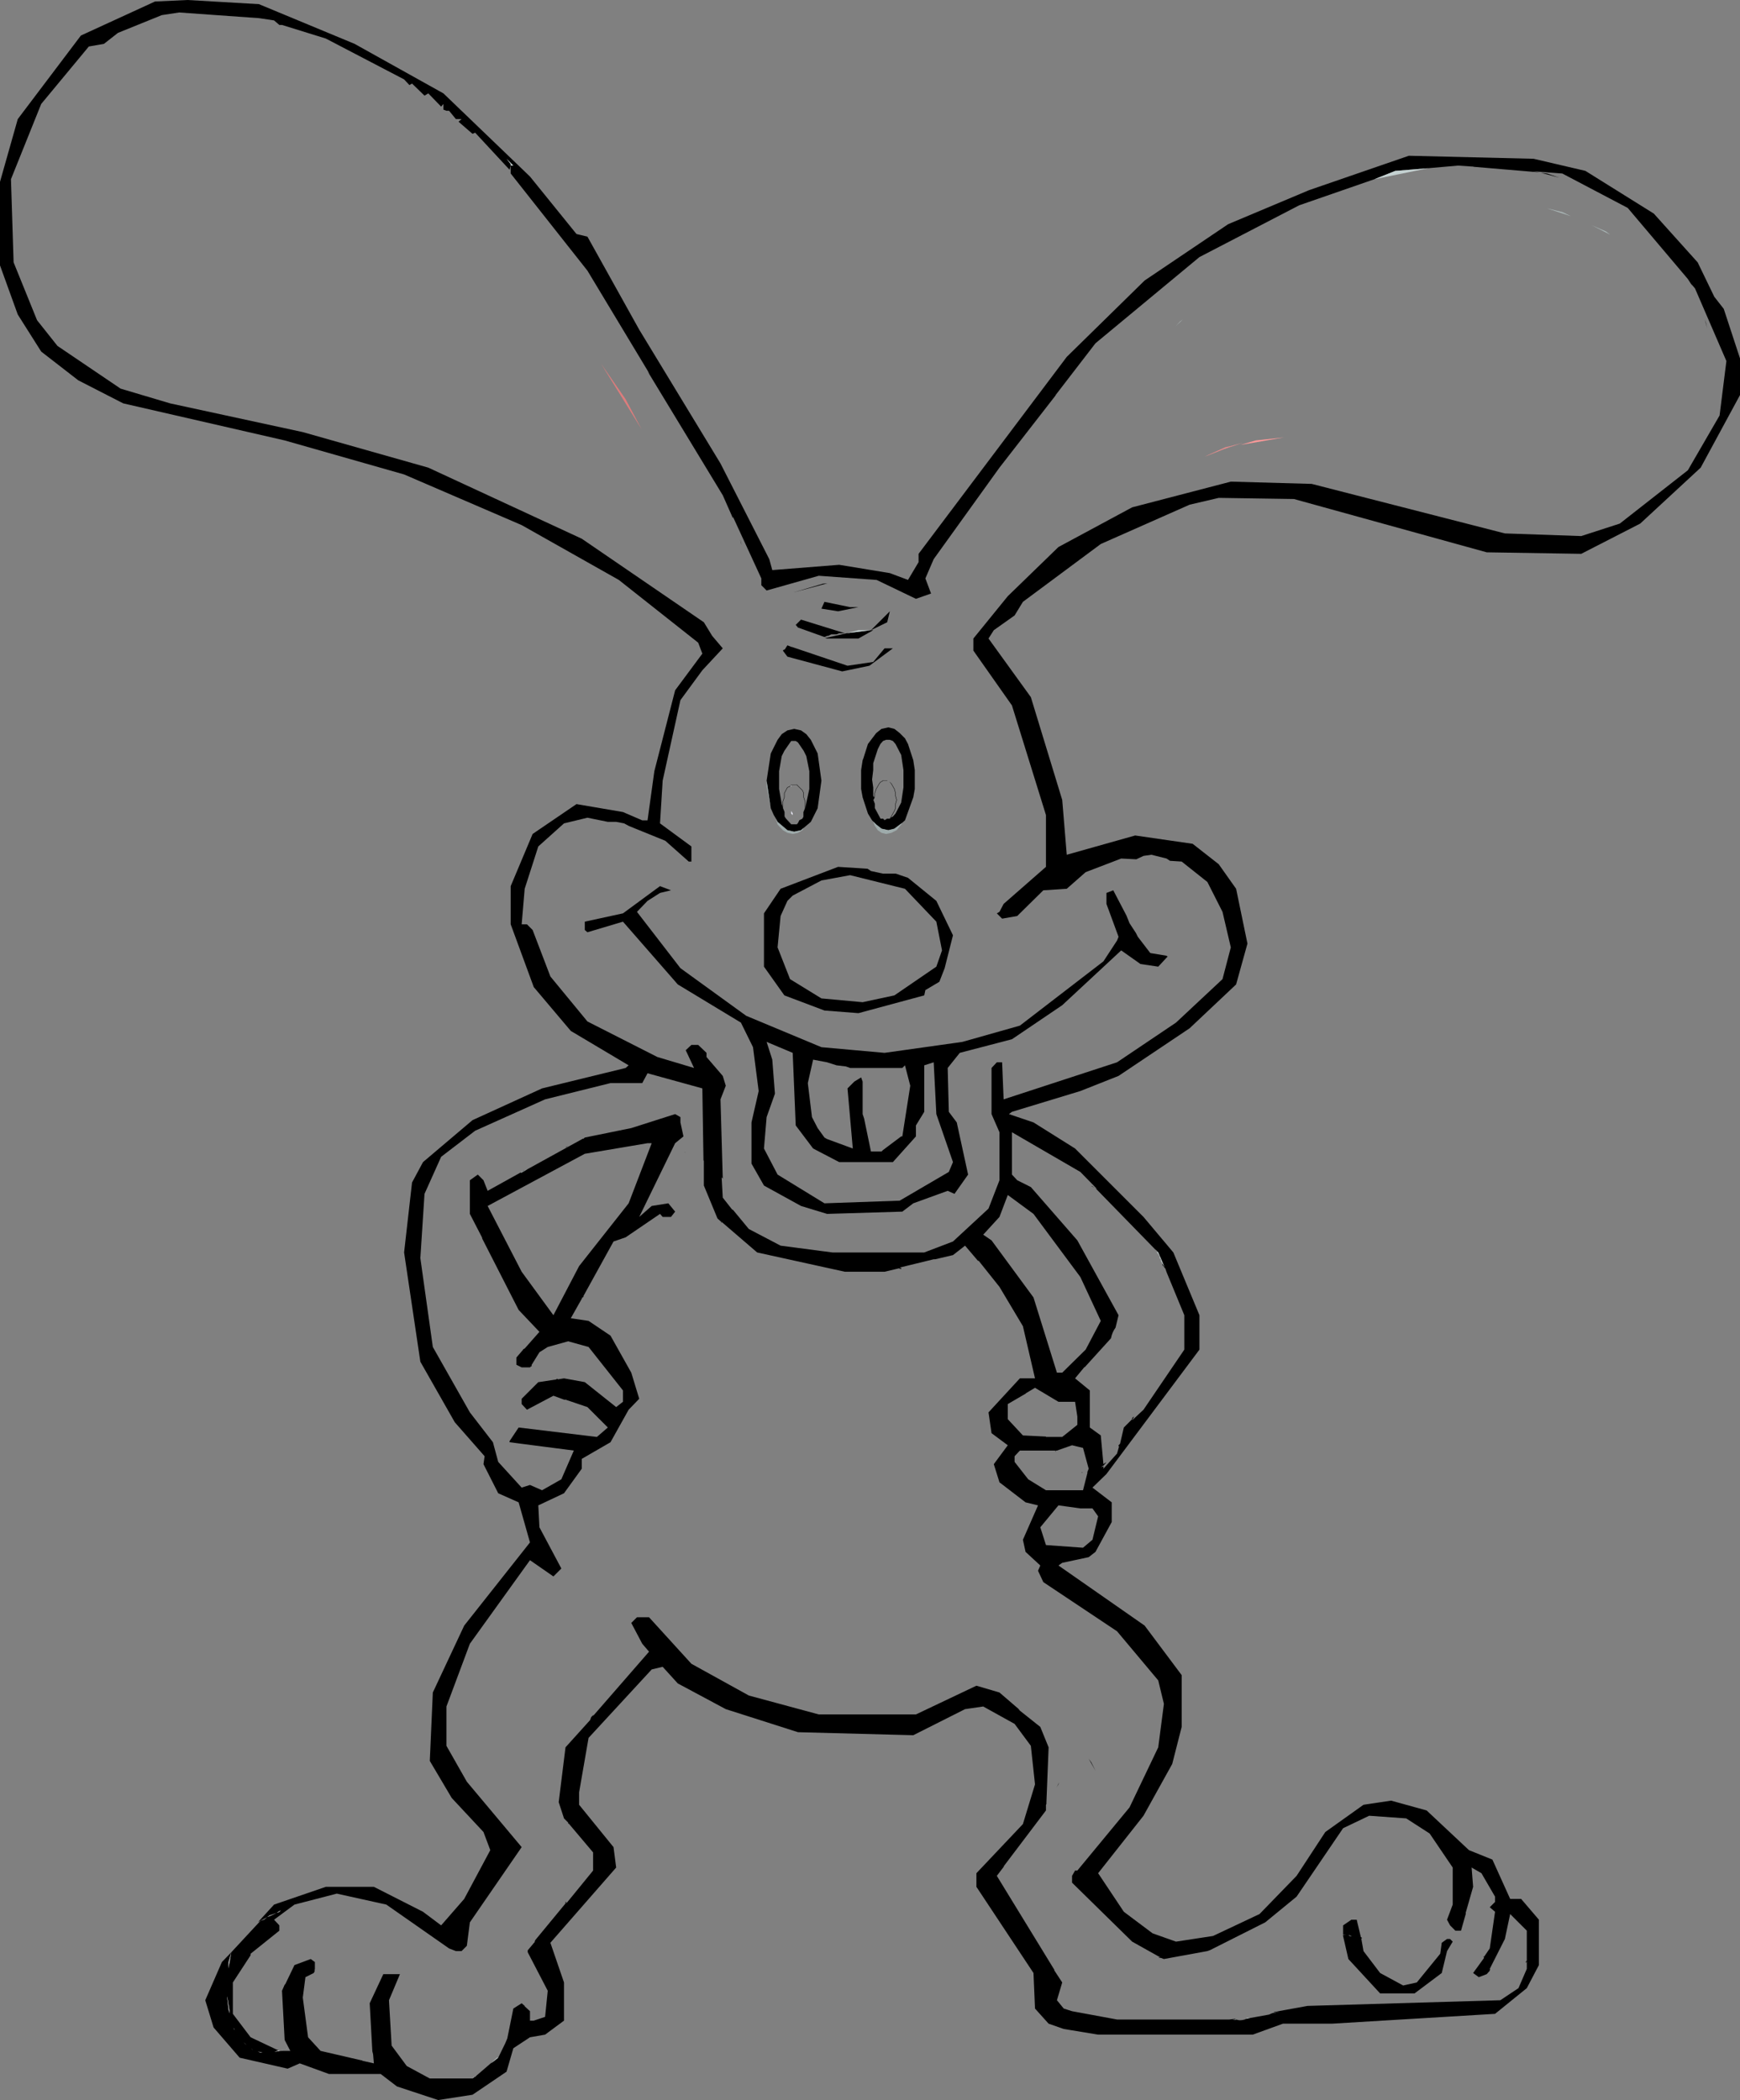 <?xml version="1.0" encoding="UTF-8" standalone="no"?>
<svg xmlns:xlink="http://www.w3.org/1999/xlink" height="277.75px" width="230.15px" xmlns="http://www.w3.org/2000/svg">
  <rect width="100%" height="100%" fill="#808080" stroke="none"/>
  <g transform="matrix(1.0, 0.0, 0.0, 1.0, -97.75, -0.85)">
    <path d="M325.75 41.7 L327.9 48.25 327.9 53.1 322.7 62.7 314.7 70.1 306.9 74.1 294.4 73.9 268.9 66.85 258.95 66.7 255.1 67.6 243.35 72.8 233.05 80.45 231.95 82.25 229.2 84.2 228.5 85.3 234.1 93.05 238.25 106.65 238.85 113.9 247.9 111.35 255.5 112.45 258.95 115.15 261.25 118.4 262.75 125.65 261.25 131.05 255.1 136.85 245.7 143.15 240.65 145.15 231.6 147.9 231.2 148.2 234.45 149.3 239.95 152.75 249.0 161.8 252.95 166.5 256.4 174.8 256.4 179.35 244.1 195.8 242.25 197.6 244.8 199.55 244.8 202.15 242.65 206.1 241.75 206.8 238.25 207.55 237.75 207.9 249.15 215.85 254.05 222.4 254.05 229.25 252.8 234.15 249.0 241.0 243.0 248.6 246.4 253.7 250.2 256.55 253.3 257.65 258.2 256.9 264.35 254.0 269.25 248.95 273.05 243.15 278.1 239.55 281.75 239.0 286.45 240.3 292.05 245.55 295.15 246.8 297.5 252.0 298.95 252.0 301.3 254.75 301.3 260.75 299.7 263.8 295.5 267.2 273.95 268.5 267.45 268.5 263.45 269.95 243.0 269.95 238.45 269.2 236.45 268.5 234.65 266.5 234.45 261.8 226.9 250.4 226.9 248.6 233.05 242.1 234.65 236.85 234.1 231.75 231.95 228.85 227.8 226.55 225.4 226.9 218.55 230.35 203.3 229.95 193.75 226.9 187.4 223.5 185.4 221.3 183.95 221.65 175.6 230.7 174.35 237.9 174.35 239.55 178.9 245.15 179.25 247.85 170.55 257.8 172.35 263.05 172.35 268.1 169.85 269.95 167.85 270.3 165.65 271.75 164.75 274.85 160.25 277.9 155.7 278.6 150.25 276.8 148.1 275.15 141.25 275.15 137.4 273.75 135.8 274.45 129.45 273.0 126.0 269.0 124.9 265.4 127.1 260.35 128.35 259.05 132.2 254.9 132.7 254.75 133.1 254.4 131.9 255.05 134.0 252.75 140.85 250.4 147.2 250.4 153.7 253.7 156.1 255.5 159.15 252.0 162.6 245.55 161.7 243.15 157.5 238.65 154.6 233.75 155.0 224.7 159.15 215.85 167.85 204.85 166.35 199.55 163.65 198.35 161.7 194.5 161.85 193.45 157.9 188.95 153.35 180.95 151.2 166.5 152.25 157.25 153.7 154.55 160.25 149.0 169.45 144.8 180.5 142.1 180.9 141.75 173.25 137.2 168.35 131.4 165.3 123.1 165.3 118.05 168.2 111.15 174.0 107.2 180.15 108.25 182.7 109.35 183.4 109.35 184.3 102.85 187.05 92.15 190.65 87.3 190.1 85.85 179.6 77.55 166.75 70.3 151.2 63.6 135.4 59.1 114.05 54.2 108.1 51.15 103.2 47.35 100.1 42.45 97.75 35.95 97.75 24.9 100.1 16.6 108.45 5.55 118.25 1.05 122.55 0.85 132.0 1.4 144.65 6.65 156.4 13.2 167.85 24.2 174.0 31.8 175.45 32.15 182.3 44.45 193.05 62.15 199.5 74.8 199.9 76.25 208.75 75.55 215.45 76.65 217.85 77.55 219.25 75.2 219.25 74.1 238.85 48.05 249.15 37.95 260.2 30.5 270.9 26.0 284.1 21.45 300.6 21.85 307.45 23.45 316.5 29.1 322.3 35.55 324.5 40.1 325.75 41.7 M165.3 22.75 L165.15 23.3 160.6 18.4 160.25 18.55 158.4 16.95 158.8 16.6 158.05 16.6 157.15 15.5 156.8 15.5 156.4 15.35 156.4 14.6 156.1 14.95 154.4 13.2 153.9 13.5 152.25 11.9 151.9 12.1 151.2 11.35 140.85 5.95 135.05 4.15 134.7 4.15 134.0 3.55 132.0 3.25 121.45 2.5 119.15 2.85 113.35 5.2 111.5 6.65 109.5 7.0 103.2 14.6 99.2 24.55 99.55 35.55 102.65 43.2 105.35 46.6 113.7 52.25 120.25 54.2 137.8 58.0 154.4 62.7 174.7 72.1 190.85 83.15 191.95 84.95 193.35 86.6 190.65 89.5 187.75 93.45 185.4 104.1 185.05 109.75 189.2 112.8 189.2 114.8 188.85 114.8 185.75 112.05 180.95 110.1 180.3 109.75 179.25 109.55 178.15 109.55 175.45 109.0 172.35 109.75 168.95 112.8 167.15 118.4 166.75 123.1 167.45 123.1 168.2 123.85 170.55 130.0 175.45 135.95 184.7 140.65 189.55 142.1 188.45 139.75 189.2 139.05 190.1 139.05 191.2 140.1 191.2 140.65 193.35 143.15 193.75 144.45 193.05 146.25 193.35 156.75 193.2 156.55 193.35 159.25 194.65 160.9 194.65 160.8 196.8 163.4 201.0 165.6 207.85 166.5 220.0 166.5 223.8 165.05 228.5 160.7 229.95 156.95 229.95 150.6 228.9 148.2 228.9 142.1 229.6 141.35 230.3 141.35 230.5 146.25 245.5 141.35 253.3 136.1 259.45 130.35 260.55 126.15 259.45 121.45 257.45 117.5 254.05 114.8 252.5 114.7 252.05 114.4 250.05 113.9 249.0 114.05 248.05 114.5 246.05 114.4 241.35 116.2 238.85 118.4 235.75 118.6 232.3 122.0 230.3 122.35 229.6 121.65 229.95 121.45 230.5 120.4 236.1 115.5 236.1 108.65 231.6 94.15 226.5 86.9 226.5 85.3 231.05 79.7 237.75 73.2 247.5 67.95 260.55 64.55 271.25 64.85 296.8 71.4 306.9 71.75 312.0 70.1 321.0 63.05 325.2 55.8 326.1 48.6 321.95 39.0 321.45 38.4 321.65 38.75 321.0 37.75 313.05 28.35 304.4 23.8 300.5 23.5 301.4 23.65 292.55 22.9 292.7 22.9 292.05 22.85 290.6 22.75 286.65 23.1 282.3 23.45 279.55 24.55 269.6 28.0 256.4 34.85 242.65 46.25 237.3 53.2 237.45 53.05 229.95 62.7 221.25 74.8 220.15 77.35 220.9 79.35 218.9 80.05 213.8 77.6 213.65 77.55 206.05 77.0 199.15 78.95 198.45 78.25 198.45 77.35 194.7 69.2 194.7 69.4 193.35 66.35 183.4 49.95 183.7 50.35 175.45 36.65 165.3 23.8 165.3 22.75 165.65 22.75 164.75 21.85 165.3 22.55 165.3 22.75 M302.4 23.8 L304.0 24.35 301.55 23.7 302.4 23.8 M323.55 44.25 L323.25 43.1 323.4 43.55 323.55 44.25 M195.75 72.65 L195.65 72.15 195.85 72.95 195.75 72.65 M202.4 86.4 L202.4 86.45 202.45 86.4 209.85 88.9 213.25 88.4 214.75 86.6 215.85 86.6 212.75 88.9 209.15 89.65 201.9 87.7 201.3 86.9 201.4 86.8 201.55 86.75 201.9 86.2 202.4 86.4 M199.15 104.1 L199.7 100.5 200.6 98.7 201.15 97.95 201.9 97.45 202.8 97.25 203.7 97.45 204.4 97.95 205.0 98.7 205.9 100.5 206.4 104.1 205.9 107.75 205.0 109.55 204.05 110.35 203.7 110.65 202.8 110.85 201.9 110.65 200.6 109.55 200.4 109.15 200.1 108.65 199.7 107.75 199.15 104.1 M212.95 84.2 L215.45 81.7 215.1 83.15 212.95 84.2 213.25 84.2 211.3 85.3 207.15 85.3 206.85 85.25 209.75 84.6 212.95 84.2 M207.2 78.0 L202.7 79.2 206.6 78.05 207.2 78.0 M203.3 83.85 L203.0 83.5 203.7 82.8 209.5 84.6 208.75 84.6 208.4 84.75 207.7 84.75 207.3 84.95 207.15 84.95 Q207.0 85.05 206.8 85.1 L203.3 83.85 M206.8 80.45 L210.2 81.15 211.3 81.15 208.6 81.7 206.4 81.35 206.8 80.45 M213.25 109.5 L213.1 109.35 212.55 108.45 211.85 106.3 211.65 105.2 211.65 102.7 211.85 101.4 211.95 101.15 212.55 99.25 213.65 97.8 214.35 97.25 215.25 97.05 216.05 97.25 216.75 97.8 217.45 98.5 217.85 99.25 218.55 101.4 218.75 102.7 218.75 105.2 218.55 106.3 217.45 109.35 217.05 109.7 216.05 110.45 215.25 110.65 214.35 110.45 213.65 109.9 213.25 109.5 M215.55 109.0 L215.85 108.85 216.2 108.45 216.95 107.0 217.25 105.0 217.25 102.7 216.95 100.7 216.2 99.25 215.85 98.85 215.45 98.7 214.95 98.7 214.55 98.85 214.2 99.25 213.85 99.95 213.25 101.8 213.25 102.7 213.1 103.95 213.25 105.0 213.25 106.1 213.4 106.35 213.25 106.65 213.4 106.35 213.4 106.4 213.25 106.65 213.45 107.2 213.45 107.75 214.2 109.15 214.55 109.15 214.75 109.35 215.1 109.15 215.45 109.15 215.55 109.0 M204.25 107.75 L204.8 105.2 204.8 102.85 204.4 100.85 204.05 100.15 203.3 99.05 203.0 98.85 202.4 98.85 201.5 100.15 201.15 100.85 200.8 102.85 200.8 105.2 201.15 107.2 201.3 107.6 201.3 107.75 201.5 108.25 201.5 108.85 201.7 109.15 202.4 109.9 203.15 109.9 203.3 109.75 203.5 109.35 203.9 109.15 204.05 108.85 204.05 108.25 204.25 107.75 M212.5 115.75 L212.95 116.05 214.55 116.4 216.25 116.4 217.85 116.95 221.6 120.0 223.8 124.55 222.7 128.9 222.0 130.7 220.15 131.8 220.0 132.5 211.3 134.85 206.8 134.5 201.5 132.5 198.8 128.7 198.8 121.65 201.0 118.4 208.6 115.5 212.5 115.75 M221.25 141.35 L220.0 141.75 220.0 147.9 218.9 149.7 218.9 151.15 215.85 154.55 208.75 154.55 205.3 152.75 203.0 149.7 202.6 140.1 199.15 138.65 199.9 141.0 200.25 145.5 199.15 148.6 198.8 152.75 200.6 156.2 206.8 160.0 216.75 159.65 223.25 155.85 223.8 154.55 221.6 148.2 221.25 141.35 M209.65 141.9 L208.4 141.75 207.15 141.35 205.3 141.0 204.6 144.1 205.15 148.6 205.9 150.05 206.8 151.3 207.15 151.5 210.55 152.75 209.85 144.8 210.75 143.9 211.65 143.35 211.85 143.9 211.85 148.2 212.05 148.8 212.95 153.15 214.35 153.15 214.55 152.95 216.95 151.15 217.1 151.15 218.15 144.45 217.45 141.75 217.1 142.1 210.2 142.1 209.65 141.9 M210.2 116.6 L206.4 117.3 202.6 119.3 201.9 120.0 201.0 122.0 200.6 126.15 202.25 130.35 206.4 132.9 211.85 133.4 216.05 132.5 221.6 128.7 222.35 126.55 221.6 122.75 217.45 118.4 210.2 116.6 M214.75 140.1 L225.05 138.65 232.65 136.5 243.7 128.0 245.5 125.25 245.7 124.75 244.1 120.4 244.1 118.95 245.0 118.6 246.75 121.95 247.15 122.95 248.0 124.25 248.25 124.75 249.9 126.9 252.0 127.25 252.2 127.35 250.95 128.7 248.6 128.35 246.05 126.55 238.25 133.8 231.6 138.3 224.7 140.1 223.1 142.1 223.25 147.9 224.3 149.3 225.8 156.2 224.0 158.75 223.1 158.35 218.55 160.0 217.1 161.1 207.15 161.4 203.7 160.35 198.8 157.65 197.15 154.75 197.15 149.3 198.1 145.15 197.35 139.35 195.75 136.1 187.4 131.05 180.15 122.75 175.45 124.15 175.1 123.85 175.1 122.75 180.15 121.65 185.05 118.05 186.5 118.6 185.05 118.95 183.4 120.0 182.0 121.45 187.75 128.9 196.45 135.2 206.4 139.35 214.75 140.1 M266.15 267.05 L266.2 267.0 266.3 266.95 270.7 266.15 296.2 265.4 298.6 263.8 299.7 261.25 299.7 260.25 299.6 260.45 299.55 260.35 299.7 260.15 299.7 256.2 297.5 254.0 296.8 257.3 294.8 261.25 294.85 261.35 294.8 261.4 294.8 261.5 294.4 261.95 293.35 262.35 292.6 261.8 294.05 259.8 294.0 259.7 294.0 259.6 294.0 259.55 294.05 259.65 294.8 258.55 295.5 253.7 294.8 253.1 295.5 252.4 295.5 251.7 293.7 248.6 292.4 247.85 292.6 250.4 291.6 253.9 291.65 253.9 291.0 256.2 290.25 256.2 289.55 255.5 289.15 254.75 289.9 252.75 289.9 247.85 286.85 243.35 283.75 241.35 278.85 241.0 275.4 242.65 269.25 251.7 265.1 255.1 257.85 258.75 257.45 258.9 251.7 259.95 251.3 259.8 251.05 259.8 251.0 259.75 251.25 259.75 247.5 257.65 239.55 249.85 239.55 248.95 239.95 248.25 240.25 248.25 247.15 239.9 250.95 231.95 251.7 226.2 250.95 223.1 245.5 216.6 235.75 210.1 235.05 208.6 235.35 207.9 233.4 206.1 233.05 204.5 235.05 199.95 233.4 199.55 229.95 196.9 229.2 194.5 231.05 192.0 228.9 190.4 228.5 187.65 232.65 183.15 234.65 183.15 233.05 176.25 229.95 171.05 227.2 167.6 227.1 167.6 225.4 165.6 223.8 166.85 221.45 167.4 221.25 167.4 216.75 168.5 217.0 168.6 216.9 168.7 216.65 168.6 214.75 169.05 209.5 169.05 197.9 166.5 193.25 162.5 193.05 162.65 193.2 162.5 192.65 162.0 190.85 157.65 190.85 154.35 190.8 154.35 190.65 144.8 183.4 142.8 182.7 144.1 178.5 144.1 169.85 146.25 160.6 150.4 156.1 153.85 153.9 158.75 153.35 167.25 155.0 179.0 159.9 187.65 162.95 191.6 163.65 194.2 166.75 197.6 167.85 197.25 169.45 197.95 172.0 196.5 173.65 192.7 165.15 191.6 165.15 191.45 166.35 189.65 176.7 190.9 178.15 189.65 175.45 186.95 172.5 185.95 172.45 186.0 170.95 185.45 167.45 187.3 166.75 186.55 166.75 185.85 168.95 183.65 169.0 183.65 171.3 183.3 171.45 183.2 171.55 183.25 171.45 183.3 172.35 183.15 175.1 183.65 179.25 186.95 180.15 186.25 180.15 184.75 175.6 179.0 172.9 178.25 170.2 179.0 169.1 179.7 168.05 181.4 168.1 181.5 168.05 181.6 168.05 181.5 167.85 181.7 166.75 181.7 166.05 181.35 166.05 180.4 166.95 179.35 166.95 179.3 167.15 179.2 167.2 179.15 169.1 177.0 166.35 174.1 161.55 164.7 161.5 164.5 159.9 161.4 159.9 156.95 160.95 156.2 161.7 156.95 162.25 158.35 166.75 155.85 166.6 156.0 167.5 155.5 174.85 151.45 174.9 151.45 175.1 151.3 181.25 150.05 187.05 148.2 187.75 148.6 187.75 149.3 188.15 151.15 187.05 152.05 182.3 161.8 183.95 160.35 186.15 160.0 187.05 161.1 186.5 161.8 185.4 161.8 185.05 161.4 180.5 164.5 178.9 165.05 174.9 172.3 174.95 172.3 174.95 172.35 174.6 172.6 174.8 172.45 173.25 175.2 175.6 175.55 178.5 177.5 181.25 182.4 182.3 185.85 180.9 187.3 178.5 191.6 174.7 193.8 174.7 195.1 172.35 198.35 168.95 199.95 169.1 202.85 172.0 208.3 170.95 209.35 167.85 207.2 159.9 218.25 156.8 226.55 156.8 231.75 159.5 236.5 166.75 245.15 159.9 255.1 159.5 258.2 158.8 258.9 158.05 258.9 157.15 258.55 148.85 252.75 142.3 251.3 136.7 252.75 134.0 254.75 134.7 255.5 134.7 256.2 130.9 259.25 130.9 259.45 128.55 263.05 128.55 267.2 130.9 270.3 134.6 272.05 134.05 272.2 134.9 272.1 136.15 272.1 135.4 270.65 135.05 264.15 135.4 263.35 135.5 263.25 136.7 260.75 138.85 259.95 139.4 260.35 139.4 261.25 139.35 261.5 139.4 261.5 139.25 261.8 138.15 262.35 137.8 265.05 138.5 270.3 140.15 272.1 145.55 273.35 145.65 273.35 145.65 273.4 147.2 273.75 147.1 272.55 147.0 272.15 146.65 265.8 148.45 261.95 150.65 261.95 149.2 265.4 149.55 271.4 151.55 274.1 154.6 275.75 160.25 275.75 160.5 275.55 160.6 275.55 160.8 275.35 163.0 273.45 162.7 273.75 163.65 273.0 164.6 271.05 164.85 270.45 165.65 266.5 166.75 265.8 167.15 266.15 167.15 266.2 167.85 266.85 167.85 268.1 168.35 268.1 169.85 267.6 170.2 264.15 167.55 259.05 167.55 258.8 168.35 257.85 168.35 257.8 168.4 257.8 168.5 257.65 168.45 257.7 168.55 257.45 172.55 252.6 172.55 252.4 172.65 252.4 172.65 252.6 176.2 248.25 176.2 245.85 172.95 242.0 172.9 242.1 172.9 242.2 172.9 241.95 172.9 241.9 172.35 241.35 171.65 239.2 172.55 231.95 175.8 228.35 175.95 227.95 176.25 227.65 176.2 227.8 183.6 219.3 182.7 218.25 181.25 215.5 182.0 214.75 183.6 214.75 189.2 220.9 196.8 225.1 206.05 227.6 218.9 227.6 226.9 223.8 229.95 224.7 232.45 226.85 232.65 227.1 235.35 229.25 236.45 231.95 236.15 239.45 236.25 239.3 236.1 239.55 236.1 240.3 230.5 247.7 230.55 247.7 229.6 248.95 237.1 261.2 237.2 261.35 237.2 261.45 238.25 263.05 237.55 265.4 238.45 266.5 239.55 266.85 245.5 267.95 260.35 267.95 261.15 267.85 261.2 267.9 260.8 267.95 261.3 267.95 Q261.7 268.15 262.4 267.95 L262.6 267.85 263.1 267.75 265.6 267.3 266.05 267.1 267.05 266.9 266.15 267.05 M166.75 155.85 L167.05 155.65 167.15 155.65 166.75 155.85 M188.4 153.25 L188.35 153.25 188.3 153.2 188.4 153.25 M183.95 152.05 L183.4 152.05 175.1 153.45 162.25 160.35 166.75 169.05 170.95 174.8 174.35 168.3 180.9 160.0 183.95 152.05 M172.6 152.55 L172.95 152.4 172.6 152.6 172.6 152.55 M242.15 157.75 L242.15 157.7 242.55 157.95 242.15 157.75 M168.45 193.2 L168.55 193.1 168.45 193.2 M250.8 166.35 L250.8 166.3 250.55 166.1 242.65 158.0 242.85 158.1 240.65 155.85 231.6 150.6 231.6 156.2 232.3 156.95 234.1 157.85 240.25 164.9 245.7 174.8 245.3 176.45 Q244.85 177.05 244.7 177.85 L241.25 181.65 241.15 181.7 239.95 183.15 241.9 184.75 241.9 189.65 243.35 190.7 243.7 194.5 243.9 194.35 244.1 194.25 243.7 194.7 243.4 194.9 243.7 194.75 243.7 195.1 245.5 193.1 245.8 192.05 245.7 192.2 245.7 192.0 245.9 191.8 246.4 189.65 247.5 188.55 247.5 188.4 247.6 188.3 247.75 188.2 247.5 188.7 249.0 187.3 254.4 179.35 254.4 174.8 252.05 169.1 251.9 168.65 251.5 168.15 251.5 167.95 251.8 168.45 250.95 166.5 250.8 166.35 M240.8 195.6 L240.8 195.55 241.0 195.6 240.8 195.6 M232.65 192.7 L231.95 193.45 231.95 194.2 233.75 196.5 236.1 197.95 241.0 197.95 241.6 195.6 241.55 195.6 241.75 195.1 241.0 192.35 239.55 192.0 237.55 192.7 237.35 192.7 237.45 192.9 237.4 192.85 237.3 192.7 232.65 192.7 M234.65 184.4 L233.4 185.15 233.45 185.15 231.05 186.55 231.05 188.55 233.05 190.7 236.1 190.85 236.1 190.9 238.25 190.9 240.25 189.3 240.25 188.2 239.95 186.25 237.75 186.25 234.65 184.4 M229.95 161.8 L227.8 164.15 228.9 164.9 234.45 172.45 237.55 182.4 238.25 182.4 241.35 179.35 243.35 175.55 240.65 169.75 234.45 161.4 231.05 158.9 229.95 161.8 M159.8 158.15 L159.85 158.05 159.8 158.15 M134.7 253.7 L134.9 253.5 134.35 253.85 Q134.55 253.8 134.7 253.7 M131.1 271.9 L131.2 271.95 130.95 271.8 131.1 271.9 M130.0 270.95 L130.2 271.2 130.3 271.3 130.0 270.95 M128.7 269.2 L128.8 269.35 128.65 269.05 128.7 269.2 M127.8 264.9 L127.8 265.05 128.0 266.7 128.15 267.15 127.8 264.9 M128.35 259.05 L128.0 260.35 127.95 261.2 128.35 259.05 M133.1 254.4 L134.35 253.85 133.4 254.2 133.1 254.4 M132.2 272.3 L132.5 272.3 131.85 272.2 132.2 272.3 M277.2 254.75 L277.75 257.05 277.85 257.1 277.9 257.25 277.8 257.2 278.1 258.9 280.3 261.8 283.35 263.45 285.15 263.05 288.25 259.25 288.45 257.8 289.15 257.3 289.55 257.3 289.9 257.65 289.15 258.9 288.45 261.8 284.85 264.5 280.3 264.5 276.1 259.95 275.4 256.9 275.4 256.75 275.8 256.75 275.4 256.7 275.4 255.5 276.5 254.75 277.2 254.75 M276.55 256.9 L276.1 256.8 276.3 256.9 276.55 256.9 M237.75 236.85 L237.5 237.25 237.85 236.6 237.75 236.85 M242.65 235.05 L241.75 233.45 242.1 233.95 242.65 235.05 M242.25 200.35 L240.65 200.35 237.75 199.95 235.35 202.85 236.1 205.2 241.0 205.55 242.25 204.5 243.0 201.4 242.25 200.35" fill="#000000" fill-rule="evenodd" stroke="none"/>
    <path d="M267.6 58.7 L261.8 59.7 263.85 59.1 267.6 58.7" fill="#ff9999" fill-rule="evenodd" stroke="none"/>
    <path d="M134.9 272.1 L134.05 272.2 134.6 272.05 134.7 272.1 134.9 272.1 134.95 272.05 135.0 272.05 134.9 272.1 M174.8 172.45 L174.6 172.6 174.95 172.35 174.8 172.45 M243.7 194.7 L243.7 194.75 243.4 194.9 243.7 194.7 M134.7 253.7 Q134.55 253.8 134.35 253.85 L134.9 253.5 134.7 253.7 M133.1 254.4 L133.4 254.2 134.35 253.85 133.1 254.4 M128.35 259.05 L127.95 261.2 128.0 260.35 128.35 259.05 M127.8 264.9 L128.15 267.15 128.0 266.7 127.8 265.05 127.8 264.9 M128.7 269.2 L128.65 269.05 128.8 269.35 128.7 269.2 M130.0 270.95 L130.3 271.3 130.2 271.2 130.0 270.95 M131.1 271.9 L130.95 271.8 131.2 271.95 131.1 271.9 M135.65 271.8 L135.65 271.75 135.75 271.75 135.65 271.8 M135.1 272.05 L135.1 272.0 135.15 272.0 135.1 272.05 M132.2 272.3 L131.85 272.2 132.5 272.3 132.2 272.3" fill="#e6e6e6" fill-rule="evenodd" stroke="none"/>
    <path d="M213.4 106.35 L213.45 106.1 213.4 106.4 213.4 106.35" fill="#ccccff" fill-rule="evenodd" stroke="none"/>
    <path d="M165.3 22.75 L165.3 22.55 164.75 21.85 165.65 22.75 165.3 22.75 M213.65 77.55 L213.8 77.6 213.75 77.6 213.65 77.55 M279.55 24.55 L282.3 23.45 286.65 23.1 279.55 24.55 M292.05 22.85 L292.7 22.9 292.55 22.9 292.05 22.85 M209.75 84.6 L211.3 84.2 212.95 84.2 209.75 84.6 M266.15 267.05 L267.05 266.9 266.05 267.1 266.15 267.05 M263.1 267.75 L262.6 267.85 262.65 267.75 263.1 267.75 M261.3 267.95 L260.8 267.95 261.2 267.9 261.3 267.95 M168.45 257.7 L168.5 257.65 168.4 257.8 168.45 257.7 M163.65 273.0 L162.7 273.75 163.0 273.45 163.5 273.0 163.65 273.0 M160.5 275.55 L160.25 275.75 160.4 275.55 160.5 275.55 M175.1 151.3 L174.9 151.45 174.85 151.45 175.1 151.3 M167.5 155.5 L166.6 156.0 166.75 155.85 167.15 155.65 167.5 155.5 M251.5 167.95 L251.3 167.6 251.3 167.4 251.15 167.25 251.15 167.05 250.95 166.7 250.8 166.5 250.8 166.35 250.95 166.5 251.8 168.45 251.5 167.95" fill="#c4d1d1" fill-rule="evenodd" stroke="none"/>
    <path d="M199.15 104.1 L199.7 107.75 199.15 104.85 199.15 104.1 M200.4 109.15 L200.6 109.55 201.9 110.65 202.8 110.85 203.7 110.65 204.05 110.35 203.9 110.65 203.3 111.0 202.6 111.15 201.9 111.0 201.3 110.65 200.6 109.9 200.4 109.15 M213.25 109.5 L213.65 109.9 214.35 110.45 215.25 110.65 216.05 110.45 217.05 109.7 216.95 109.9 216.35 110.65 215.65 111.0 214.95 111.15 214.35 111.0 213.85 110.65 213.45 110.05 213.25 109.5" fill="#9eabab" fill-rule="evenodd" stroke="none"/>
    <path d="M202.25 104.85 L202.4 104.65 202.4 104.85 202.25 104.85 M202.6 108.45 L202.6 108.65 202.4 108.45 202.4 108.1 202.6 108.45" fill="#f2f2ff" fill-rule="evenodd" stroke="none"/>
    <path d="M305.55 29.45 L302.35 28.4 304.4 28.9 305.55 29.45 M310.75 31.9 L308.3 30.65 310.15 31.45 310.75 31.9 M254.2 43.1 L253.25 44.0 253.85 43.35 254.2 43.1 M276.55 256.9 L276.3 256.9 276.1 256.8 276.55 256.9" fill="#abb8b8" fill-rule="evenodd" stroke="none"/>
    <path d="M259.65 60.25 L260.9 59.75 262.15 59.4 259.65 60.25" fill="#ef9090" fill-rule="evenodd" stroke="none"/>
    <path d="M259.65 60.25 L257.1 61.25 257.6 61.0 259.85 60.0 260.9 59.75 259.65 60.25" fill="#e78c8c" fill-rule="evenodd" stroke="none"/>
    <path d="M182.6 57.6 L177.25 48.95 180.5 53.65 182.6 57.6" fill="#de7c7c" fill-rule="evenodd" stroke="none"/>
    <path d="M215.55 109.0 L215.45 109.15 215.1 109.15 214.75 109.35 214.55 109.15 214.2 109.15 213.45 107.75 213.45 107.2 213.25 106.65 213.4 106.35 213.45 106.1 213.45 105.75 213.65 105.2 214.05 104.5 214.2 104.3 214.55 104.1 M204.25 107.75 L204.05 108.25 204.05 108.85 203.9 109.15 203.5 109.35 203.3 109.75 203.15 109.9 202.4 109.9 201.7 109.15 201.5 108.85 201.5 108.25 201.3 107.75 201.3 107.6 201.3 106.85 201.5 106.3 201.5 105.75 201.9 105.0 202.25 104.85 M203.15 104.65 L203.9 105.4 204.05 105.75 204.05 106.3 204.25 106.85 204.25 107.75 M215.55 109.0 L216.05 108.1 216.2 107.75 216.2 107.2 216.35 106.65 216.2 106.1 216.2 105.75 216.05 105.2 215.65 104.5" fill="none" stroke="#000000" stroke-linecap="round" stroke-linejoin="round" stroke-width="0.05"/>
    <path d="M214.55 104.1 L215.1 104.1 M202.25 104.85 L202.4 104.65 203.15 104.65 M215.65 104.5 L215.45 104.3" fill="none" stroke="#262626" stroke-linecap="round" stroke-linejoin="round" stroke-width="0.05"/>
  </g>
</svg>
